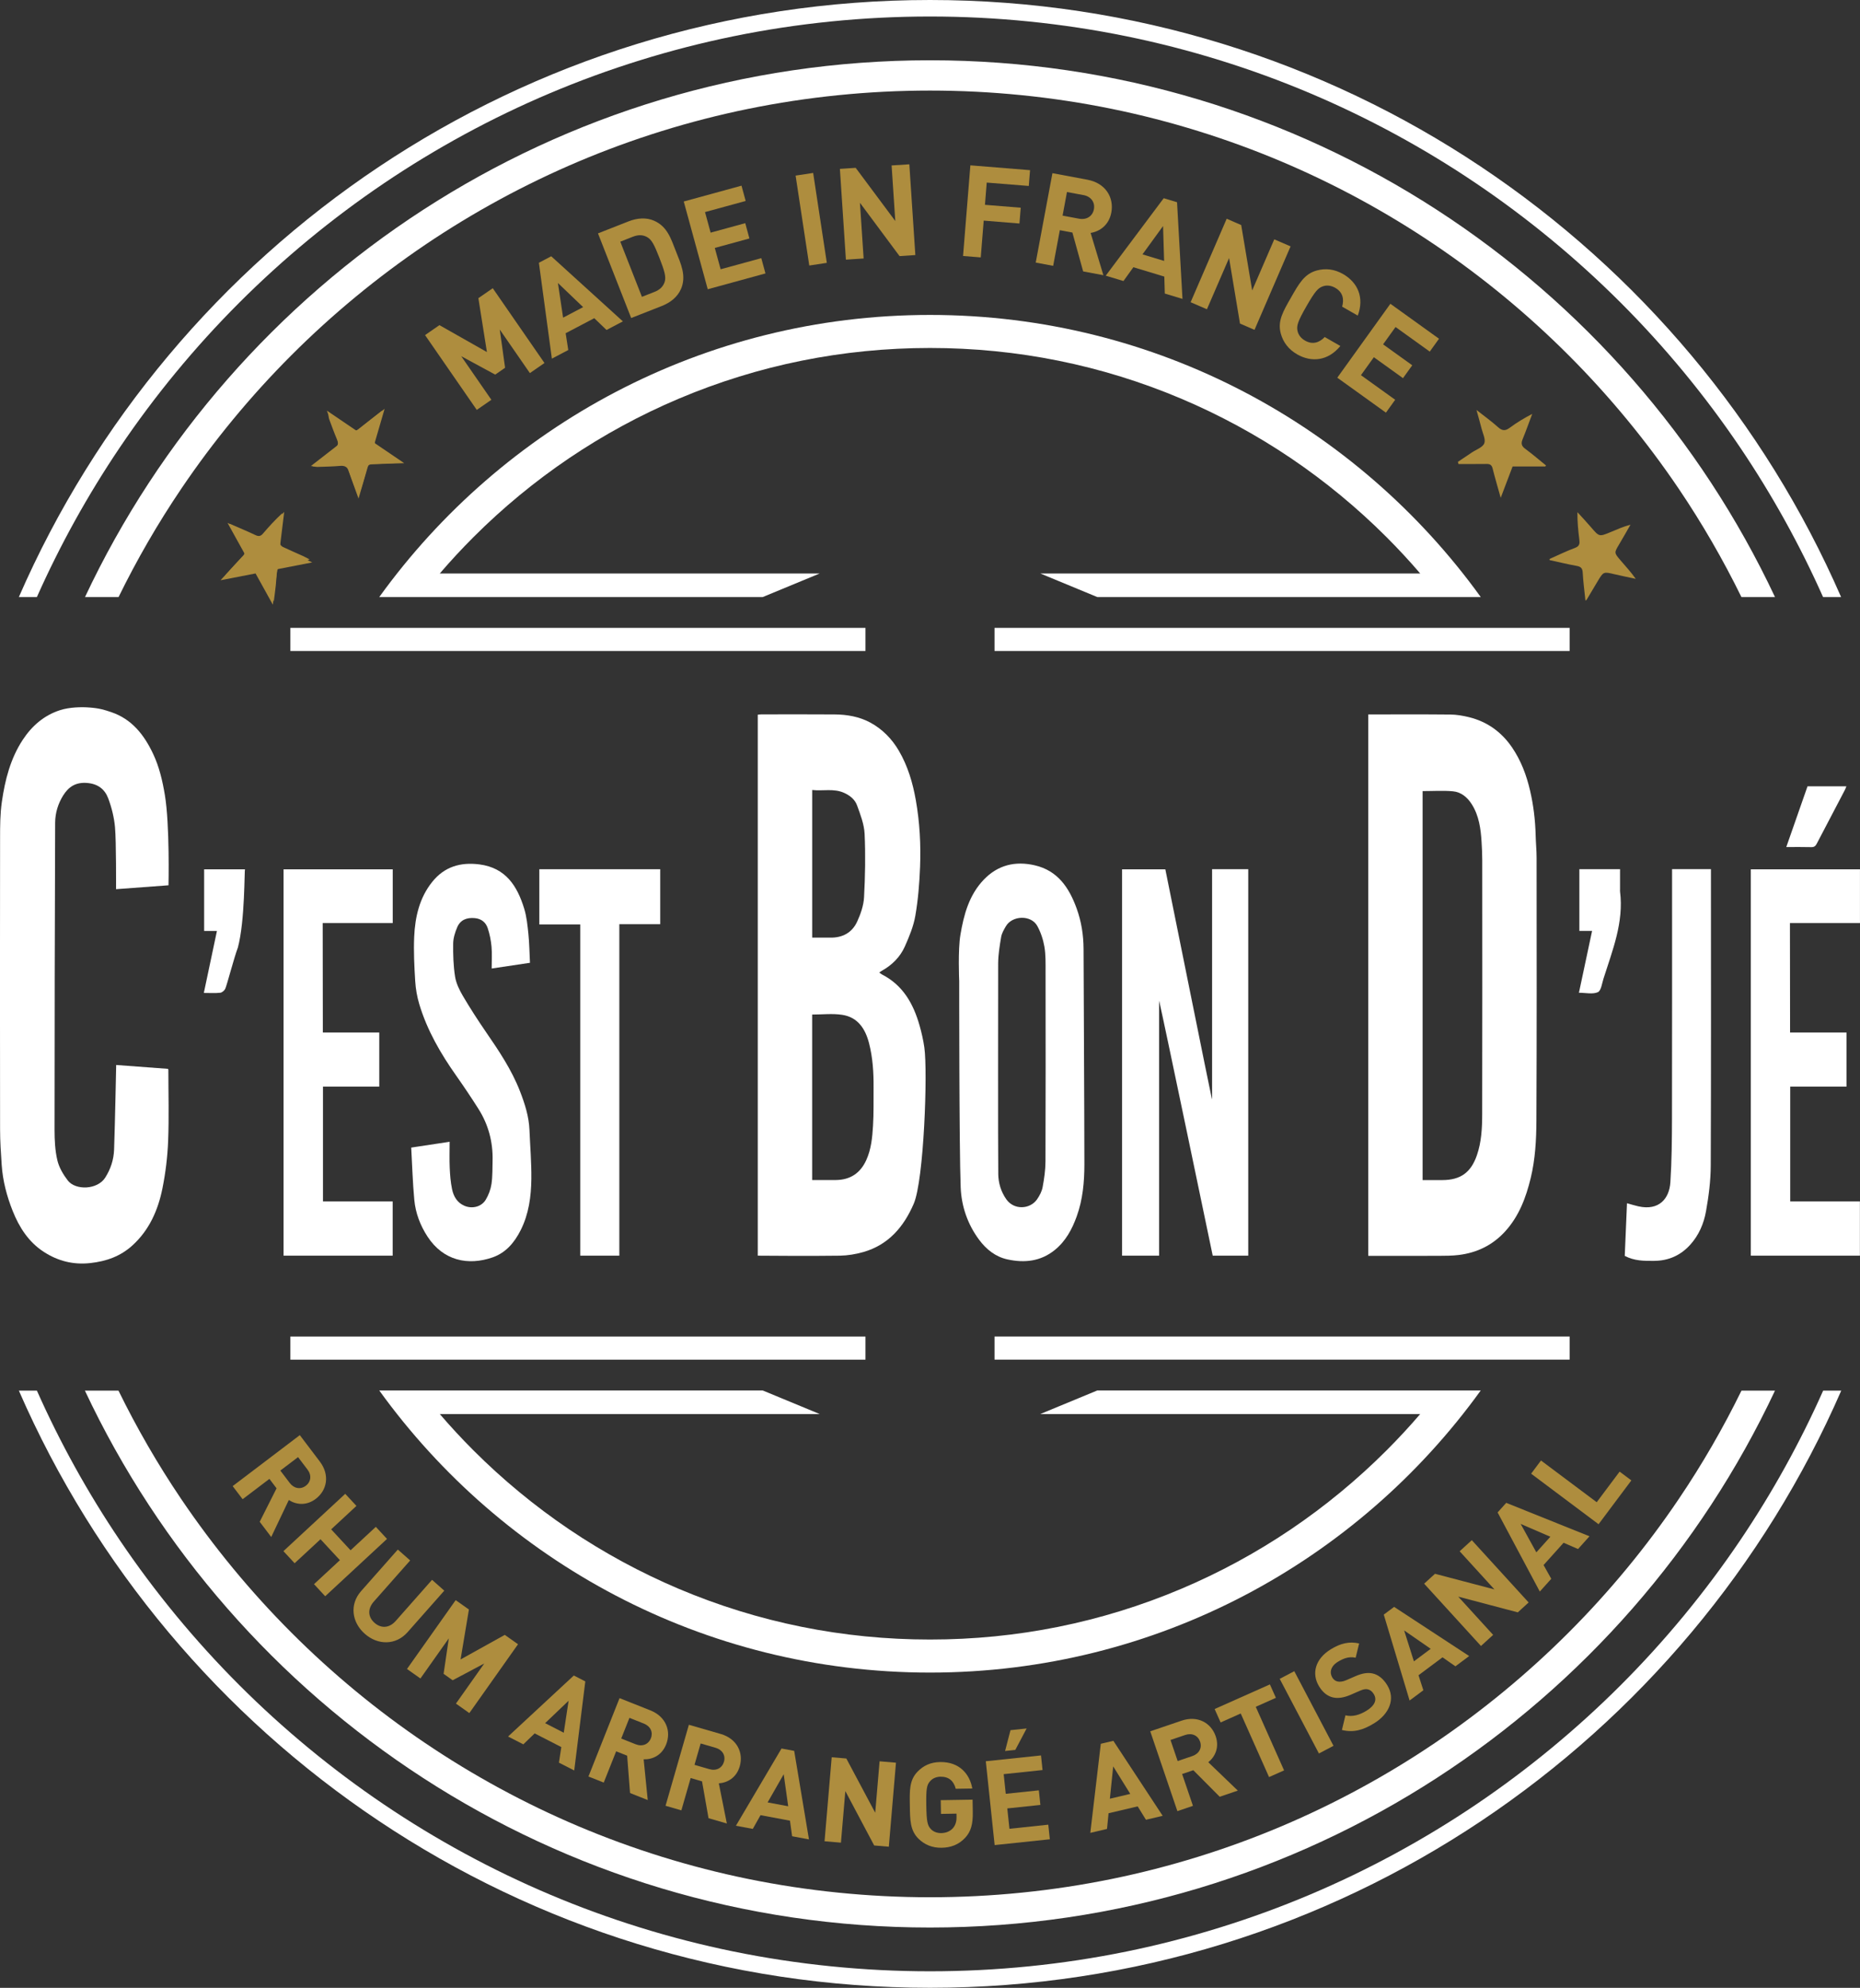 <svg id="Calque_2" data-name="Calque 2" xmlns="http://www.w3.org/2000/svg" viewBox="0 0 656 700.81">
  <rect x="0" y="0" width="656" height="700.81" fill="#333333" stroke="none"/>
  <defs>
    <style>
      .cls-1 {
        fill: #c3c1c0;
      }

      .cls-2 {
        fill: #ae8d3e;
      }

      .cls-3 {
        fill: #fff;
      }
    </style>
  </defs>
  <g id="Calque_1-2" data-name="Calque 1">
    <g>
      <path class="cls-3" d="M322.26,424.39c-3.52,8.15-8.9,14.46-17.73,17.01-2.68.77-5.53,1.24-8.32,1.29-9.35.16-28.95,0-28.95,0v-190.73s.83-.11,1.26-.11c8.61,0,17.22-.05,25.83.02,4.4.03,8.76.79,12.61,2.88,4.23,2.3,7.61,5.72,10.07,9.94,3.15,5.4,4.88,11.25,5.97,17.4,1.38,7.81,1.8,15.65,1.5,23.51-.22,5.77-.69,11.57-1.67,17.24-.64,3.72-2.15,7.36-3.7,10.84-1.66,3.71-4.5,6.55-8.09,8.55-.28.16-.53.36-.94.65.45.31.74.55,1.06.72,7.35,3.79,10.99,10.32,13.15,17.9.73,2.56,1.33,5.18,1.7,7.81,1.21,8.62-.13,46.7-3.74,55.06ZM286.44,416.02c2.86,0,5.59.02,8.32,0,5.07-.04,8.65-2.38,10.76-7.02,1.75-3.84,2.13-7.96,2.38-12.06.28-4.49.16-9,.2-13.51.04-5.26-.28-10.5-1.59-15.61-1.3-5.07-3.93-9.19-9.46-10.04-3.43-.53-7.01-.1-10.61-.1v58.35ZM286.44,330.56c2.18,0,4.28-.03,6.37,0,4.34.08,7.71-1.75,9.5-5.64,1.23-2.68,2.27-5.68,2.43-8.58.4-7.43.54-14.9.2-22.33-.16-3.4-1.48-6.82-2.67-10.08-.73-2.02-2.42-3.43-4.52-4.39-3.68-1.67-7.48-.6-11.3-1.03v52.05Z"></path>
      <path class="cls-3" d="M482.56,251.87c9.86,0,19.44-.06,29.01.04,2.17.02,4.38.41,6.49.92,6.46,1.58,11.54,5.25,15.26,10.73,3.13,4.61,5.05,9.71,6.32,15.17,1.22,5.26,1.84,10.52,1.97,15.88.06,2.6.33,5.2.33,7.81.02,30.91.08,61.81-.07,92.72-.03,6.74-.4,13.53-2,20.15-1.67,6.91-4.12,13.45-9.01,18.83-4.4,4.84-9.92,7.53-16.35,8.32-2.35.29-4.75.29-7.12.3-8.26.03-16.52.01-24.83.01v-190.88ZM501.74,278.89v137.15c2.31,0,4.64,0,6.97,0,6.38-.02,10.05-2.65,12.16-8.71,1.62-4.67,1.87-9.56,1.88-14.42.06-29.87.04-59.74.02-89.61,0-2.13-.1-4.27-.23-6.4-.29-4.67-.88-9.26-3.45-13.34-1.56-2.48-3.77-4.32-6.68-4.59-3.42-.31-6.9-.07-10.66-.07Z"></path>
      <path class="cls-3" d="M59.43,312.11l-18.5,1.37s.09-16.83-.37-21.85c-.31-3.43-1.17-6.9-2.38-10.14-1.21-3.22-3.6-5.15-7.49-5.46-4-.32-6.5,1.37-8.4,4.39-1.82,2.91-2.82,6.2-2.84,9.62-.13,36.09-.21,72.18-.21,108.27,0,3.58.17,7.25.98,10.71.59,2.54,2.06,5.05,3.68,7.15,2.75,3.57,10.45,3.31,13.19-.97,1.96-3.06,3.02-6.38,3.15-9.91.34-9.59.72-29.45.74-29.83,6.13.46,12.18.91,18.23,1.36.06.1.17.19.17.29,0,8.38.25,16.77-.08,25.14-.22,5.59-.9,11.23-2.01,16.72-1.55,7.68-4.65,14.74-10.64,20.15-4.19,3.79-9.13,5.55-14.77,6.17-6.07.67-11.44-.72-16.41-3.93-5.37-3.47-8.68-8.64-11-14.46-2.07-5.2-3.49-10.59-3.87-16.19-.29-4.22-.57-8.45-.57-12.68-.05-34.15-.05-68.31,0-102.46,0-4.3.01-8.66.63-12.9,1.11-7.71,3.01-15.23,7.39-21.89,3.25-4.93,7.55-8.62,13.12-10.41,3.32-1.07,7.66-1.18,10.49-.93,3.33.24,5.14.8,7.57,1.62,7.31,2.46,11.65,8.07,14.79,14.74,2.16,4.58,3.29,9.46,4.13,14.48,1.76,10.54,1.28,31.84,1.28,31.84Z"></path>
      <path class="cls-3" d="M427.49,387.04v-80.61h12.75v136.25h-12.53s-17.86-85.77-18.91-89.92v89.92h-13.06v-136.2h15.26c.49,2.3,16.31,80.92,16.44,81.07.02-.17.04-.34.06-.51Z"></path>
      <path class="cls-3" d="M338.29,345.63s-.47-10.72.43-16.02c1.2-7.14,3.05-14.08,8.27-19.51,4.96-5.16,11.09-6.62,17.94-5.04,8.13,1.87,12.14,7.92,14.77,15.16,1.68,4.62,2.44,9.42,2.46,14.36.08,25.29.26,50.58.29,75.87,0,6.24-.56,12.46-2.71,18.4-1.64,4.54-3.88,8.71-7.71,11.82-4.97,4.04-10.69,4.64-16.68,3.34-4.21-.91-7.46-3.49-10.01-6.91-4.09-5.48-6.25-11.82-6.52-18.5-.54-13.53-.52-72.96-.52-72.96ZM352.07,413.81c.03,3.2.94,6.3,2.85,9.01,2.77,3.91,8.42,3.51,10.84,0,.89-1.28,1.68-2.79,1.96-4.29.56-2.99,1-6.05,1.01-9.09.08-22.29.06-44.58.03-66.87,0-2.94.08-5.93-.41-8.81-.43-2.52-1.29-5.1-2.52-7.33-2.2-3.96-8.86-3.72-11.09.16-.67,1.17-1.42,2.42-1.64,3.72-.52,3.07-1.03,6.18-1.06,9.28,0,16.5-.08,61.79.04,74.22Z"></path>
      <path class="cls-3" d="M173.41,341.48c0-2.7.17-5.22-.05-7.7-.2-2.21-.64-4.46-1.35-6.56-.68-2.04-2.22-3.32-4.57-3.54-2.8-.25-5.06.6-6.18,3.21-.77,1.8-1.4,3.81-1.43,5.74-.05,3.9.06,7.85.67,11.68.37,2.37,1.53,4.72,2.76,6.82,2.54,4.31,5.26,8.52,8.09,12.64,4.59,6.67,9.1,13.37,12.05,20.97,1.69,4.36,3.13,8.81,3.33,13.55.24,5.77.73,11.54.67,17.3-.07,6.21-.89,12.38-3.74,18.06-2.19,4.37-5.24,8.01-9.93,9.64-8.69,3.02-17.41,1.14-22.93-7.3-2.58-3.94-4.24-8.31-4.68-12.97-.57-6.08-.74-12.2-1.09-18.44,4.7-.71,9-1.36,13.55-2.05,0,3.2-.1,6.19.03,9.18.11,2.53.31,5.09.83,7.56.53,2.5,1.76,4.7,4.31,5.81,2.74,1.19,6.04.43,7.57-2.13,1-1.66,1.73-3.62,2.02-5.53.4-2.73.32-5.53.39-8.3.15-6.56-1.49-12.66-5-18.2-2.49-3.94-5.1-7.82-7.79-11.64-5.51-7.8-10.27-15.99-13.04-25.18-.8-2.64-1.29-5.44-1.46-8.19-.32-5.21-.59-10.45-.36-15.66.31-6.96,1.84-13.7,6.34-19.32,4.27-5.34,9.92-7.05,16.65-6.19,9.31,1.2,13.36,7.63,15.8,15.58.88,2.87,1.18,5.95,1.49,8.97.33,3.26.37,6.56.55,10.14-4.52.68-8.9,1.33-13.51,2.02Z"></path>
      <path class="cls-3" d="M113.87,364.01h19.89v19.08h-19.85v40.48h24.58v19.11h-38.48v-136.2h38.5v18.95h-24.7l.05,38.59Z"></path>
      <path class="cls-3" d="M631.35,364.01h19.89v19.08h-19.85v40.48h24.58v19.11h-38.48v-136.2h38.5v18.95h-24.7l.05,38.59Z"></path>
      <path class="cls-3" d="M218.42,442.68h-13.78v-116.77h-14.43v-19.46h42.64v19.36h-14.42v116.86Z"></path>
      <path class="cls-3" d="M589.72,306.42h13.71v1.86c0,34.22.07,68.44-.07,102.65-.02,5.37-.72,10.79-1.67,16.09-.77,4.33-2.51,8.45-5.58,11.83-3.42,3.77-7.65,5.64-12.76,5.67-3.47.02-6.91.05-10.32-1.76.25-5.96.52-12.17.79-18.56,1.4.39,2.68.8,3.99,1.09,7.32,1.65,10.94-2.74,11.31-8.47.49-7.58.55-15.2.57-22.81.06-28.51.02-57.03.03-85.55,0-.66,0-1.33,0-2.07Z"></path>
      <path class="cls-3" d="M86.42,306.48c-.27,0,.03,18.04-2.52,27.58-1.32,3.43-3.88,13.32-4.47,14.57-.3.62-1.14,1.31-1.79,1.37-1.8.19-3.63.06-5.75.06,1.55-7.33,3.07-14.52,4.62-21.85h-4.51v-21.73c4.77,0,14.42,0,14.42,0Z"></path>
      <path class="cls-3" d="M561.51,328.2h-4.49v-21.77h14.35v7.03c0,.29-.03.57,0,.85,1.37,10.87-2.67,20.72-5.84,30.72-.53,1.69-.84,4.25-1.98,4.76-1.8.81-4.22.21-6.68.21,1.55-7.28,3.08-14.49,4.64-21.81Z"></path>
      <path class="cls-3" d="M630,298.63c2.57-7.35,5.03-14.37,7.49-21.41h13.71c-.2.49-.34.9-.54,1.29-3.3,6.3-6.62,12.6-9.9,18.91-.44.86-.92,1.27-1.96,1.24-2.83-.08-5.67-.03-8.8-.03Z"></path>
      <path class="cls-1" d="M631.28,364.01c-.1-.09-.21-.18-.31-.28.1.09.21.18.31.28Z"></path>
    </g>
    <g>
      <path class="cls-2" d="M186.89,131.55l-10.63-15.37,1.88,13.48-3.48,2.41-11.99-6.49,10.63,15.37-5.15,3.56-18.24-26.37,5.07-3.51,16.75,9.49-3.01-19,5.07-3.51,18.24,26.37-5.15,3.56Z"></path>
      <path class="cls-2" d="M213.9,116.32l-4.31-4.14-10.09,5.3.92,5.92-5.78,3.04-4.58-33.81,4.35-2.28,25.27,22.95-5.78,3.04ZM196.77,99.78l1.83,12.21,7.06-3.71-8.89-8.51Z"></path>
      <path class="cls-2" d="M240.14,101.95c-1.2,2.74-3.66,4.72-6.76,5.94l-10.77,4.23-11.71-29.84,10.77-4.23c3.1-1.22,6.26-1.44,9-.24,4.67,2.04,5.95,6.28,7.71,10.76,1.76,4.48,3.81,8.71,1.77,13.38ZM228.25,83.6c-1.48-.82-3.07-.92-5.08-.13l-4.4,1.73,7.63,19.45,4.4-1.73c2.01-.79,3.11-1.95,3.63-3.56.56-1.77-.11-3.97-1.88-8.5-1.78-4.53-2.68-6.35-4.3-7.26Z"></path>
      <path class="cls-2" d="M249.61,101.97l-8.46-30.93,20.37-5.58,1.47,5.39-14.34,3.92,1.98,7.25,12.21-3.34,1.47,5.39-12.21,3.34,2.06,7.52,14.34-3.92,1.47,5.39-20.38,5.58Z"></path>
      <path class="cls-2" d="M285.42,93.61l-4.82-31.7,6.19-.94,4.82,31.7-6.19.94Z"></path>
      <path class="cls-2" d="M317.26,90.29l-13.97-18.8,1.3,19.64-6.25.41-2.12-32,5.57-.37,13.97,18.75-1.3-19.59,6.25-.41,2.12,32-5.57.37Z"></path>
      <path class="cls-2" d="M348.01,64.35l-.63,7.86,12.62,1.02-.45,5.57-12.61-1.02-1.04,12.97-6.24-.5,2.58-31.96,21.05,1.7-.45,5.57-14.81-1.19Z"></path>
      <path class="cls-2" d="M382.02,95.7l-3.8-13.72-4.43-.83-2.35,12.57-6.15-1.15,5.89-31.52,12.35,2.31c6.42,1.2,9.41,6.29,8.42,11.56-.83,4.43-4.04,6.67-7.3,7.2l4.5,14.9-7.13-1.33ZM382.11,68.78l-5.8-1.08-1.55,8.32,5.8,1.08c2.7.5,4.79-.89,5.25-3.33.45-2.43-.99-4.49-3.69-5Z"></path>
      <path class="cls-2" d="M410.81,103.49l-.17-5.98-10.91-3.3-3.5,4.87-6.25-1.89,20.45-27.31,4.7,1.42,1.92,34.08-6.25-1.89ZM410.2,79.69l-7.26,9.99,7.63,2.31-.37-12.3Z"></path>
      <path class="cls-2" d="M437.33,114.07l-3.85-23.1-7.81,18.06-5.75-2.48,12.72-29.43,5.12,2.22,3.87,23.06,7.79-18.02,5.75,2.48-12.72,29.43-5.13-2.22Z"></path>
      <path class="cls-2" d="M457.47,124.91c-3.05-1.75-4.92-4.27-5.76-7.35-1.2-4.42.87-7.86,3.62-12.67s4.67-8.33,9.09-9.53c3.07-.83,6.2-.5,9.25,1.25,5.2,2.98,7.56,8.28,5.2,14.66l-5.51-3.16c.73-2.54.31-5.07-2.43-6.63-1.49-.85-3.01-1-4.31-.55-1.73.57-2.8,1.72-5.87,7.07-3.07,5.35-3.51,6.86-3.13,8.64.27,1.35,1.16,2.59,2.65,3.44,2.74,1.57,5.13.65,6.95-1.26l5.51,3.16c-4.31,5.26-10.12,5.88-15.28,2.93Z"></path>
      <path class="cls-2" d="M471.66,133.14l18.71-26.04,17.15,12.32-3.26,4.54-12.07-8.67-4.39,6.11,10.28,7.38-3.26,4.54-10.28-7.38-4.55,6.33,12.07,8.67-3.26,4.54-17.15-12.32Z"></path>
    </g>
    <g>
      <path class="cls-2" d="M91.6,536.5l5.94-11.79-2.52-3.33-9.45,7.17-3.51-4.62,23.68-17.97,7.04,9.28c3.66,4.82,2.54,10.18-1.42,13.19-3.33,2.52-6.93,2.06-9.5.4l-6.2,13.04-4.06-5.36ZM108.43,518.07l-3.31-4.36-6.25,4.74,3.31,4.36c1.54,2.03,3.85,2.38,5.68.99,1.83-1.39,2.12-3.7.58-5.73Z"></path>
      <path class="cls-2" d="M110.75,558.5l9.13-8.46-6.84-7.38-9.13,8.46-3.95-4.26,21.8-20.21,3.95,4.26-8.91,8.26,6.84,7.38,8.91-8.26,3.94,4.26-21.8,20.21-3.94-4.26Z"></path>
      <path class="cls-2" d="M128.65,575.99c-4.57-4.04-5.46-10.34-1.28-15.06l12.94-14.63,4.35,3.84-12.8,14.48c-2.27,2.56-2.12,5.42.22,7.5,2.35,2.07,5.23,1.9,7.5-.67l12.8-14.48,4.31,3.82-12.94,14.63c-4.17,4.72-10.54,4.61-15.1.57Z"></path>
      <path class="cls-2" d="M160.8,600.61l10-14.15-11.15,5.92-3.2-2.27,1.84-12.51-10.01,14.15-4.74-3.35,17.17-24.27,4.67,3.3-2.94,17.61,15.59-8.66,4.67,3.3-17.17,24.27-4.74-3.35Z"></path>
      <path class="cls-2" d="M197.13,621.41l.84-5.48-9.4-4.82-4,3.86-5.38-2.76,23.19-21.51,4.05,2.08-3.91,31.4-5.39-2.76ZM200.54,599.6l-8.28,7.9,6.57,3.37,1.71-11.28Z"></path>
      <path class="cls-2" d="M222.21,632.13l-1.02-13.16-3.88-1.54-4.38,11.02-5.39-2.14,10.97-27.63,10.83,4.3c5.63,2.23,7.44,7.4,5.6,12.02-1.54,3.88-4.86,5.35-7.93,5.25l1.44,14.36-6.25-2.48ZM227.08,607.65l-5.08-2.02-2.9,7.29,5.08,2.02c2.37.94,4.52.04,5.37-2.09s-.1-4.26-2.47-5.2Z"></path>
      <path class="cls-2" d="M249.89,641.01l-2.29-13-4.01-1.16-3.28,11.39-5.58-1.61,8.23-28.56,11.19,3.23c5.82,1.68,8.12,6.64,6.75,11.42-1.16,4.01-4.32,5.79-7.38,6l2.83,14.15-6.46-1.86ZM252.36,616.18l-5.25-1.52-2.17,7.54,5.25,1.52c2.45.71,4.5-.4,5.14-2.6.64-2.21-.52-4.23-2.96-4.94Z"></path>
      <path class="cls-2" d="M279.37,647.37l-.76-5.49-10.38-1.94-2.73,4.84-5.95-1.11,16.08-27.23,4.47.83,5.21,31.21-5.95-1.11ZM276.41,625.5l-5.68,9.94,7.26,1.36-1.59-11.29Z"></path>
      <path class="cls-2" d="M308.32,650.63l-10.18-19.18-1.55,18.18-5.78-.49,2.52-29.62,5.16.44,10.19,19.13,1.54-18.14,5.78.49-2.52,29.62-5.16-.44Z"></path>
      <path class="cls-2" d="M340.41,647.91c-2.34,2.5-5.16,3.47-8.34,3.52-3.26.05-5.95-1.07-8.07-3.13-3.05-2.96-3.03-6.67-3.11-11.81-.08-5.13-.23-8.85,2.73-11.9,2.05-2.12,4.62-3.33,7.96-3.38,6.89-.11,10.47,4.34,11.34,9.34l-5.84.09c-.71-2.79-2.45-4.3-5.41-4.26-1.59.03-2.87.67-3.69,1.65-1.11,1.27-1.38,2.65-1.29,8.37.09,5.72.41,7.13,1.55,8.37.85.95,2.15,1.51,3.74,1.49,1.75-.03,3.16-.68,4.11-1.74.94-1.1,1.3-2.44,1.27-3.99l-.02-1.13-5.47.09-.08-4.84,11.23-.18.07,4.34c.07,4.3-.64,6.9-2.69,9.11Z"></path>
      <path class="cls-2" d="M350.8,650.49l-3.12-29.56,19.47-2.05.54,5.15-13.7,1.45.73,6.93,11.67-1.23.54,5.15-11.67,1.23.76,7.18,13.7-1.45.54,5.15-19.47,2.05ZM358.09,616.93l-3.61.38,1.91-7.34,5.69-.6-3.99,7.56Z"></path>
      <path class="cls-2" d="M404.16,641.56l-2.91-4.72-10.28,2.42-.54,5.53-5.89,1.39,3.7-31.41,4.43-1.04,17.39,26.44-5.89,1.39ZM392.61,622.75l-1.17,11.39,7.19-1.7-6.02-9.69Z"></path>
      <path class="cls-2" d="M430.18,633.45l-9.31-9.36-3.95,1.34,3.82,11.22-5.49,1.87-9.57-28.14,11.03-3.75c5.73-1.95,10.46.81,12.06,5.51,1.34,3.95-.23,7.22-2.62,9.14l10.41,10-6.36,2.16ZM418,611.67l-5.18,1.76,2.53,7.43,5.18-1.76c2.41-.82,3.47-2.9,2.73-5.07-.74-2.17-2.84-3.18-5.26-2.36Z"></path>
      <path class="cls-2" d="M442.89,601.73l9.99,22.42-5.3,2.36-9.99-22.42-7.09,3.16-2.11-4.73,19.49-8.68,2.11,4.73-7.09,3.16Z"></path>
      <path class="cls-2" d="M465.17,618.19l-13.83-26.31,5.14-2.7,13.83,26.31-5.14,2.7Z"></path>
      <path class="cls-2" d="M484.58,607.58c-3.84,2.36-7.26,3.33-11.3,2.33l1.24-5.17c2.58.62,5.08-.18,7.43-1.62,2.92-1.79,3.81-3.85,2.56-5.88-.54-.89-1.25-1.48-2.09-1.66-.78-.16-1.5-.06-2.79.49l-3.32,1.45c-2.37,1.01-4.38,1.32-6.2.91-1.95-.47-3.56-1.73-4.87-3.87-2.77-4.52-1.37-9.74,4.11-13.1,3.49-2.14,6.54-2.83,10-2.06l-1.23,5.02c-2.54-.55-4.59.42-6.26,1.44-2.63,1.61-3.02,3.86-1.95,5.6.39.64,1.02,1.19,1.86,1.36.78.16,1.84.05,2.96-.44l3.25-1.41c2.51-1.1,4.36-1.35,6.04-1.01,2.14.45,3.88,1.93,5.25,4.17,3.01,4.91.62,10.2-4.68,13.45Z"></path>
      <path class="cls-2" d="M513.31,587.46l-4.55-3.17-8.47,6.32,1.71,5.29-4.85,3.62-9.11-30.29,3.65-2.72,26.47,17.33-4.85,3.62ZM495.22,574.8l3.45,10.91,5.92-4.42-9.38-6.49Z"></path>
      <path class="cls-2" d="M535.31,568.44l-21-5.54,12.3,13.48-4.29,3.91-20.04-21.96,3.82-3.49,20.97,5.51-12.27-13.45,4.29-3.91,20.04,21.96-3.82,3.49Z"></path>
      <path class="cls-2" d="M556.54,546.11l-5.08-2.21-7.06,7.86,2.71,4.85-4.04,4.5-14.88-27.9,3.04-3.38,29.36,11.79-4.04,4.5ZM536.32,537.26l5.53,10.02,4.94-5.5-10.47-4.52Z"></path>
      <path class="cls-2" d="M563.8,537.37l-23.79-17.82,3.48-4.65,19.65,14.71,8.08-10.79,4.14,3.1-11.56,15.44Z"></path>
    </g>
    <g>
      <path class="cls-3" d="M41.82,210.49c6.46-13.19,13.85-25.97,22.08-38.14,11.39-16.87,24.48-32.73,38.9-47.14,14.41-14.41,30.28-27.5,47.14-38.9,17.03-11.5,35.23-21.38,54.09-29.36,19.22-8.13,39.32-14.37,59.77-18.55,20.98-4.29,42.58-6.47,64.2-6.47s43.21,2.18,64.2,6.47c20.44,4.18,40.55,10.43,59.77,18.55,18.87,7.98,37.07,17.86,54.09,29.36,16.87,11.39,32.73,24.48,47.14,38.9,14.41,14.41,27.5,30.28,38.9,47.14,8.22,12.17,15.61,24.95,22.08,38.14h11.84C573.42,98.66,459.75,21.25,328,21.25S82.57,98.66,29.98,210.49h11.84Z"></path>
      <path class="cls-3" d="M614.2,490.26c-6.47,13.21-13.87,26.01-22.11,38.2-11.39,16.87-24.48,32.73-38.9,47.14-14.41,14.41-30.28,27.5-47.14,38.9-17.03,11.5-35.23,21.38-54.09,29.36-19.22,8.13-39.32,14.37-59.77,18.55-20.98,4.29-42.58,6.47-64.2,6.47s-43.21-2.18-64.2-6.47c-20.44-4.18-40.55-10.43-59.77-18.55-18.87-7.98-37.07-17.86-54.09-29.36-16.87-11.39-32.73-24.48-47.14-38.9-14.41-14.41-27.5-30.28-38.9-47.14-8.24-12.19-15.64-24.99-22.11-38.2h-11.84c52.58,111.85,166.27,189.29,298.04,189.29s245.46-77.44,298.04-189.29h-11.84Z"></path>
    </g>
    <g>
      <path class="cls-3" d="M13.01,210.49c8.17-18.35,17.99-36.07,29.25-52.74,12.33-18.25,26.49-35.41,42.08-51,15.59-15.59,32.75-29.75,51-42.08,18.42-12.44,38.11-23.13,58.53-31.77,20.79-8.79,42.55-15.55,64.67-20.08,22.7-4.65,46.07-7,69.45-7s46.75,2.36,69.45,7c22.12,4.53,43.88,11.28,64.67,20.08,20.42,8.64,40.11,19.32,58.53,31.77,18.25,12.33,35.41,26.49,51,42.08,15.59,15.59,29.75,32.75,42.08,51,11.26,16.67,21.08,34.39,29.25,52.74h6.36C595.33,86.6,471.78,0,328,0S60.66,86.6,6.65,210.49h6.36Z"></path>
      <path class="cls-3" d="M643.01,490.26c-8.17,18.37-18,36.1-29.27,52.79-12.33,18.25-26.49,35.41-42.08,51-15.59,15.59-32.75,29.75-51,42.08-18.42,12.44-38.11,23.13-58.53,31.77-20.79,8.79-42.55,15.55-64.67,20.08-22.7,4.65-46.07,7-69.45,7s-46.75-2.36-69.45-7c-22.12-4.53-43.88-11.28-64.67-20.08-20.42-8.64-40.11-19.32-58.53-31.77-18.25-12.33-35.41-26.49-51-42.08-15.59-15.59-29.75-32.75-42.08-51-11.28-16.69-21.1-34.42-29.27-52.79h-6.36c54,123.92,177.57,210.54,321.37,210.54s267.37-86.63,321.37-210.54h-6.36Z"></path>
    </g>
    <g>
      <g>
        <rect class="cls-3" x="102.41" y="221.36" width="202.83" height="8.15"></rect>
        <path class="cls-3" d="M328,111.03c-79.96,0-150.77,39.21-194.24,99.46h14.55s0,0,0,0h0s120.7,0,120.7,0l20.09-8.31h-133.99c3.79-4.42,7.75-8.69,11.86-12.8,10.31-10.31,21.65-19.67,33.71-27.82,12.17-8.22,25.19-15.29,38.68-20.99,28.07-11.87,57.89-17.89,88.64-17.89s60.57,6.02,88.64,17.89c13.49,5.71,26.51,12.77,38.68,20.99,12.06,8.15,23.4,17.51,33.71,27.82,4.11,4.11,8.07,8.38,11.86,12.8h-133.99l20.09,8.31h135.25c-43.47-60.24-114.27-99.46-194.24-99.46Z"></path>
        <rect class="cls-3" x="350.76" y="221.36" width="202.83" height="8.15" transform="translate(904.35 450.87) rotate(-180)"></rect>
      </g>
      <g>
        <rect class="cls-3" x="350.76" y="471.2" width="202.83" height="8.15" transform="translate(904.35 950.54) rotate(180)"></rect>
        <path class="cls-3" d="M328,589.67c79.96,0,150.77-39.21,194.24-99.46h-14.55s0,0,0,0h0s-120.7,0-120.7,0l-20.09,8.31h133.99c-3.79,4.42-7.75,8.69-11.86,12.8-10.31,10.31-21.65,19.67-33.71,27.82-12.17,8.22-25.19,15.29-38.68,20.99-28.07,11.87-57.89,17.89-88.64,17.89s-60.57-6.02-88.64-17.89c-13.49-5.71-26.51-12.77-38.68-20.99-12.06-8.15-23.4-17.51-33.71-27.82-4.11-4.11-8.07-8.38-11.86-12.8h133.99l-20.09-8.31h-135.25c43.47,60.24,114.27,99.46,194.24,99.46Z"></path>
        <rect class="cls-3" x="102.41" y="471.2" width="202.83" height="8.15"></rect>
      </g>
    </g>
    <g>
      <path class="cls-2" d="M545.03,164.45h-11.55c-1.32,3.48-2.67,7.03-4.2,11.06-1.05-3.76-2.02-7.03-2.85-10.34-.31-1.24-.93-1.62-2.12-1.6-3.31.04-6.62.02-9.93.02-.06-.26-.13-.51-.19-.77,1.64-1.1,3.29-2.2,4.92-3.3,1.53-1.03,3.78-1.77,4.37-3.2.57-1.39-.52-3.49-.96-5.25-.5-2.02-1.09-4.02-1.78-6.53,2.81,2.21,5.33,4.02,7.63,6.08,1.46,1.31,2.55,1.34,4.1.19,2.46-1.83,5.09-3.42,7.93-4.88-1.13,2.99-2.2,6.01-3.41,8.97-.59,1.44-.38,2.35.92,3.31,2.52,1.86,4.9,3.91,7.34,5.88-.07.12-.15.24-.22.36Z"></path>
      <path class="cls-2" d="M546.49,197.07c3-1.32,5.94-2.78,9.01-3.91,1.69-.63,1.67-1.65,1.5-3.03-.39-3.1-.7-6.22-.66-9.56,1.6,1.76,3.24,3.49,4.79,5.3,2.89,3.37,2.87,3.4,6.89,1.73,2.25-.94,4.47-1.94,7.04-2.62-1.34,2.32-2.65,4.66-4.02,6.96-1.74,2.92-1.79,2.93.44,5.54,1.81,2.12,3.71,4.16,5.43,6.59-2.51-.54-5.03-1.04-7.52-1.63-3.86-.91-3.86-.94-5.91,2.48-1.29,2.15-2.56,4.31-3.85,6.46-.05.09-.17.15-.46.39-.34-3.38-.79-6.6-.96-9.84-.08-1.56-.63-2.15-2.12-2.42-3.21-.58-6.38-1.35-9.57-2.05,0-.13-.01-.26-.02-.39Z"></path>
      <path class="cls-2" d="M134.93,145.08c-.87,3.19-1.7,6.4-2.65,9.57-.37,1.23-.15,1.94.98,2.64,2.82,1.75,5.56,3.65,8.77,5.77-3.36.19-6.22.41-9.09.5-3.16.09-3.15.04-3.97,3.14-.73,2.74-1.5,5.47-2.62,8.24-1.06-2.82-2.23-5.6-3.15-8.47-.55-1.71-1.42-2.38-3.23-2.22-2.6.23-5.21.27-7.82.36-.56.02-1.12-.1-2.04-.19,2.83-2.25,5.29-4.3,7.85-6.21,1.28-.95,1.5-1.9.88-3.33-.95-2.19-1.75-4.44-2.59-6.67-.26-.7-.46-1.43-.37-2.38,2.73,1.8,5.48,3.55,8.16,5.41,1.06.74,1.79.7,2.78-.14,2.54-2.14,5.19-4.16,7.8-6.23.1.06.2.13.3.19Z"></path>
      <path class="cls-2" d="M109.18,197.22c-.93.39-1.37.66-1.85.76-2.79.6-5.61,1.11-8.39,1.79-.49.12-1.09.84-1.17,1.36-.28,1.75-.32,3.54-.51,5.31-.18,1.72-.42,3.43-.69,5.57-1.94-3.28-3.73-6.2-5.38-9.2-.53-.96-1.02-1.24-2.1-.98-3,.72-6.03,1.32-9.05,1.93-.27.05-.58-.12-.88-.19.17-.34.28-.74.52-1.02,1.99-2.22,3.98-4.44,6.03-6.6.72-.76.68-1.34.17-2.19-1.74-2.9-3.41-5.85-4.86-9.1,3.02,1.31,6.08,2.56,9.06,3.98,1.18.56,1.88.41,2.7-.56,2.08-2.45,4.26-4.81,6.77-7.15-.16,1.88-.32,3.76-.46,5.64-.13,1.71-.3,3.43-.3,5.14,0,.39.59.94,1.04,1.15,2.32,1.1,4.68,2.1,7.02,3.16.64.29,1.24.64,2.32,1.19Z"></path>
    </g>
    <g>
      <polygon class="cls-2" points="110.12 198.28 97.76 200.68 96.23 213.18 90.13 202.17 77.77 204.57 86.35 195.36 80.25 184.35 91.66 189.67 100.24 180.47 98.71 192.96 110.12 198.28"></polygon>
      <polygon class="cls-2" points="142.55 163.29 129.97 163.69 126.45 175.77 122.19 163.93 109.61 164.33 119.55 156.61 115.29 144.77 125.7 151.84 135.65 144.13 132.13 156.21 142.55 163.29"></polygon>
    </g>
  </g>
</svg>